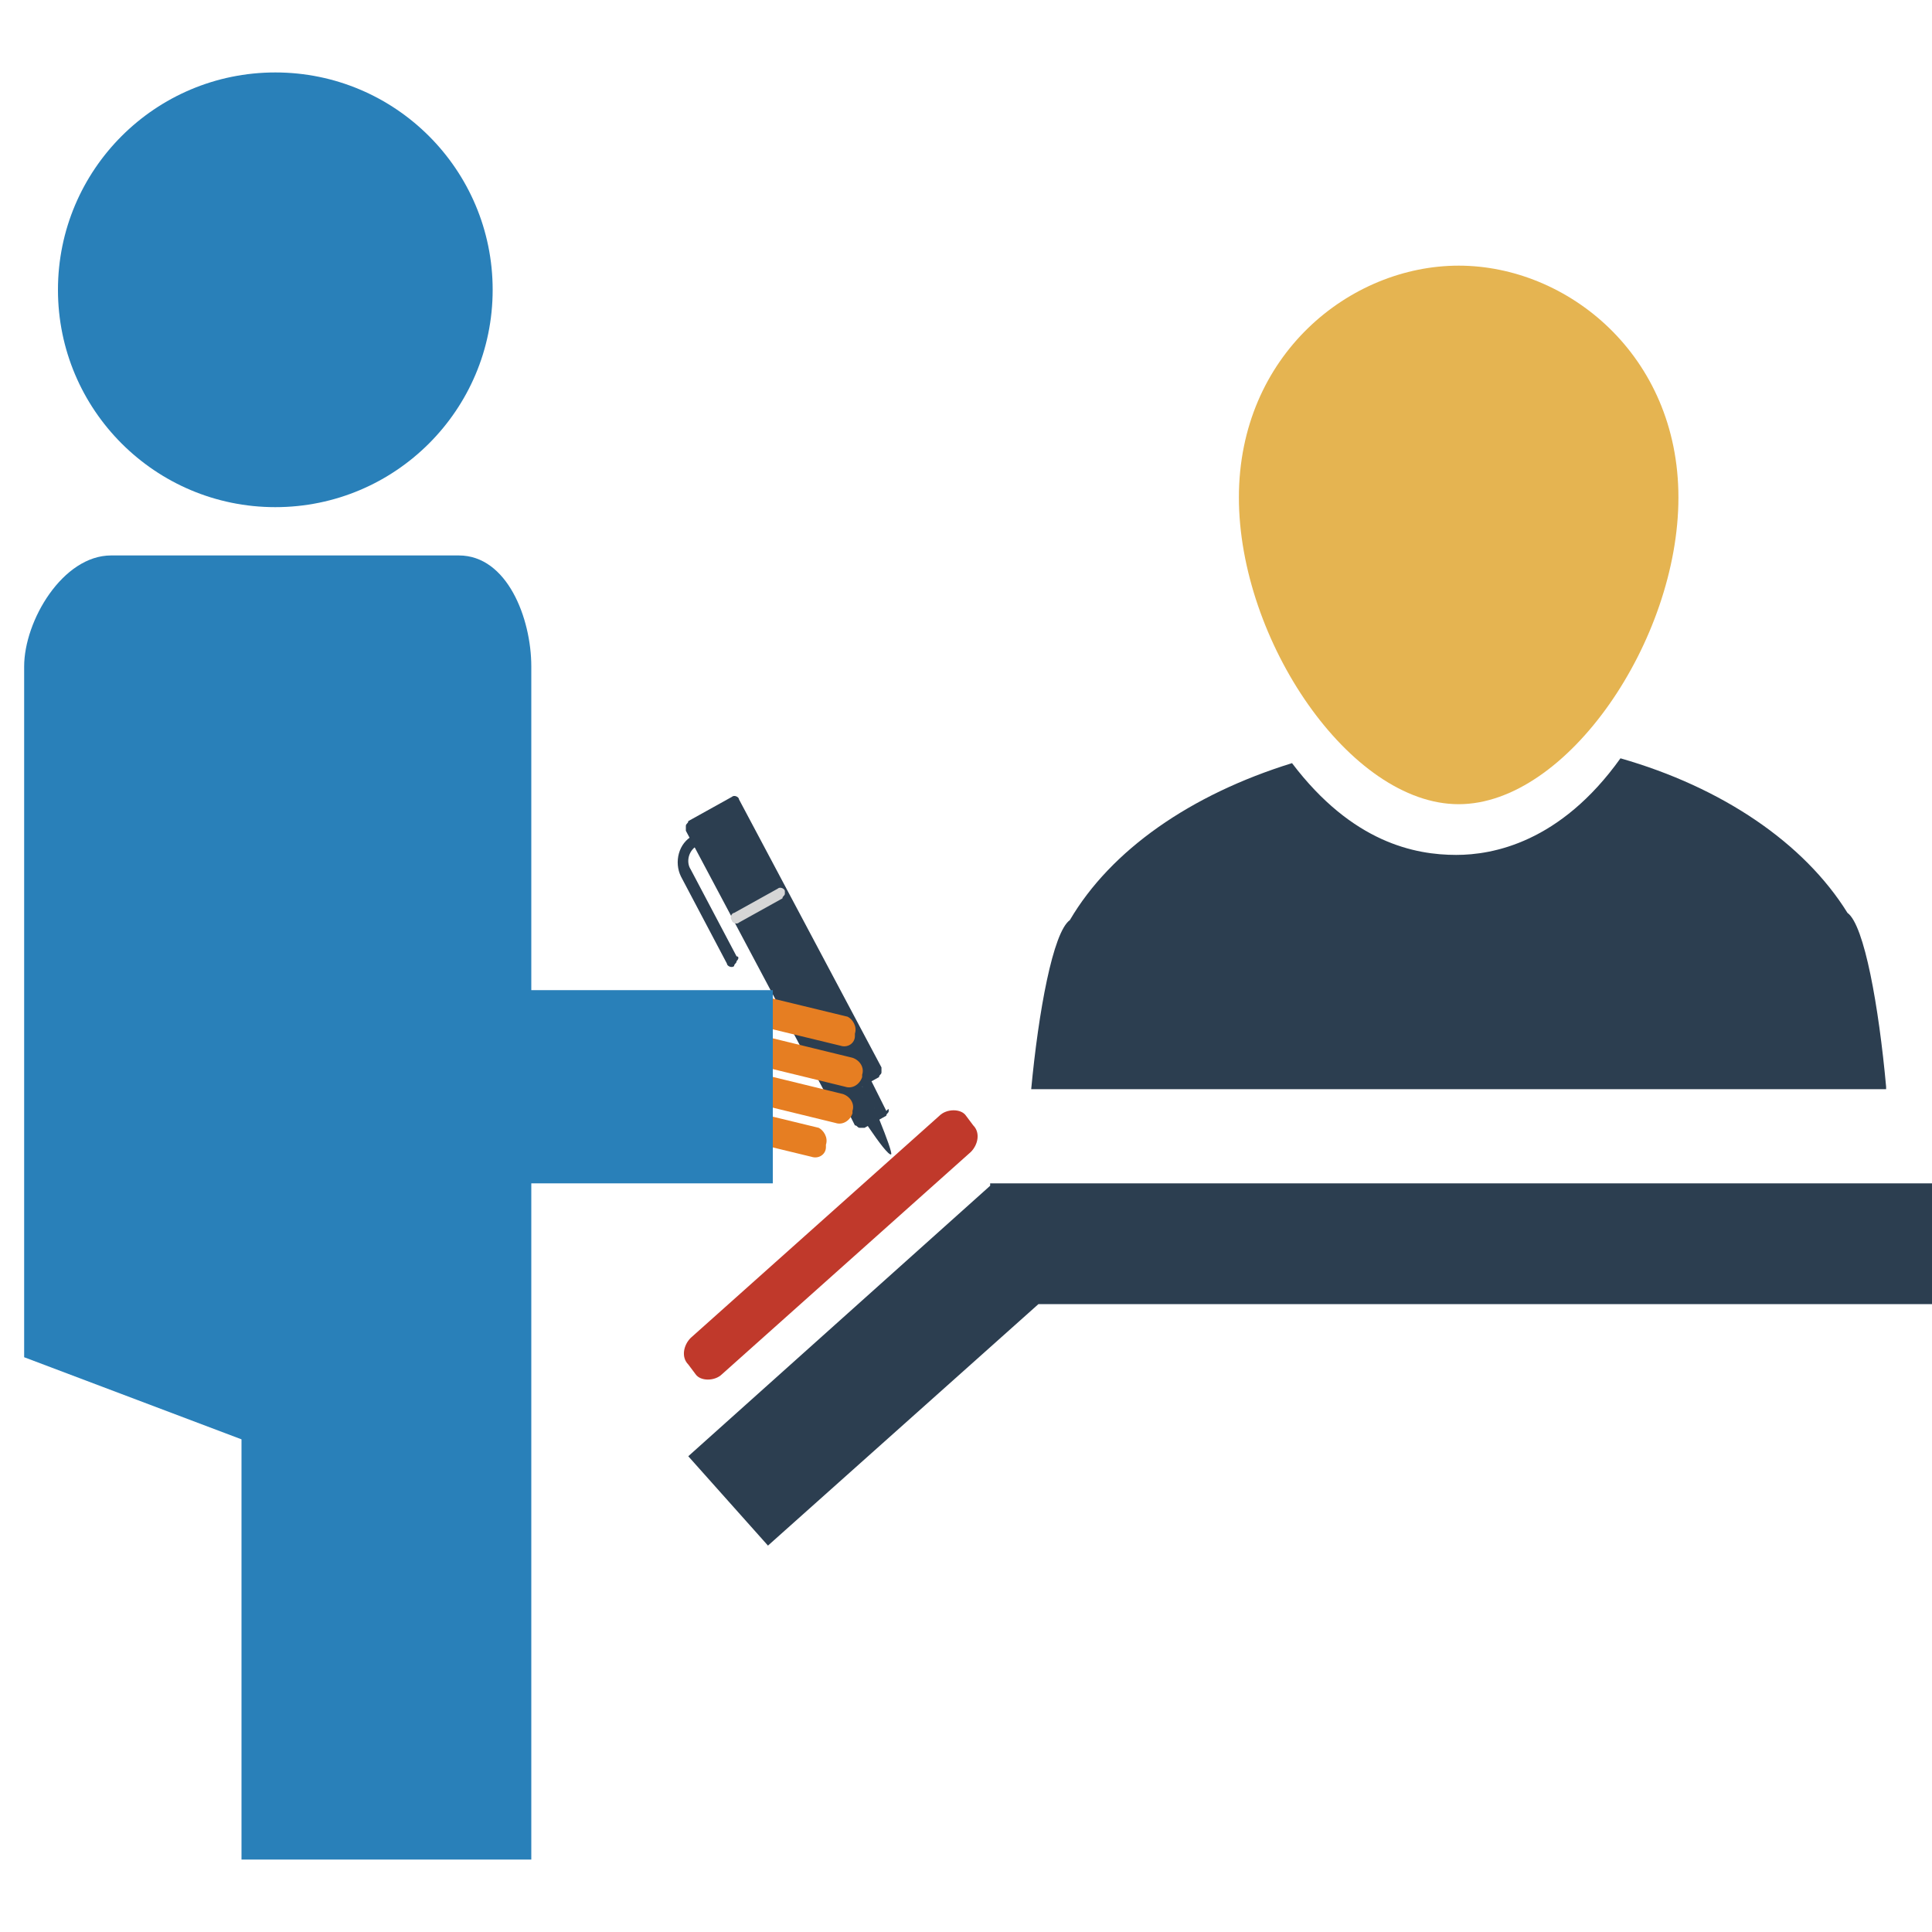 <?xml version="1.0" encoding="utf-8"?>
<!-- Generator: Adobe Illustrator 15.0.0, SVG Export Plug-In . SVG Version: 6.00 Build 0)  -->

<svg version="1.1" id="Layer_1" xmlns="http://www.w3.org/2000/svg" xmlns:xlink="http://www.w3.org/1999/xlink" x="0px" y="0px"
	 width="80px" height="80px" viewBox="0 0 80 80" enable-background="new 0 0 80 80" xml:space="preserve">
<g>
	<g id="Expanded_6_">
		<g>
			<g>
				<path fill="#2C3E50" d="M36.5,44.4L36.5,44.4c0,0.1-0.1,0.1-0.1,0.2l-1.8,1c-0.1,0.1-0.3,0-0.3-0.1l-5.9-11.1c0-0.1,0-0.1,0-0.2
					l0,0c0-0.1,0.1-0.1,0.1-0.2l1.8-1c0.1-0.1,0.3,0,0.3,0.1l5.9,11.1C36.5,44.3,36.5,44.3,36.5,44.4z"/>
			</g>
			<g>
				<path fill="#2C3E50" d="M30.5,39.8c0,0.1-0.1,0.1-0.1,0.2c-0.1,0.1-0.3,0-0.3-0.1l-1.9-3.6c-0.3-0.6-0.1-1.4,0.5-1.7
					c0.1-0.1,0.3,0,0.3,0.1c0.1,0.1,0,0.3-0.1,0.3c-0.4,0.2-0.5,0.7-0.3,1l1.9,3.6C30.6,39.6,30.6,39.7,30.5,39.8z"/>
			</g>
			<g>
				<path fill="#2C3E50" d="M36.9,47.8c-0.2,0.1-1.7-2.3-1.7-2.3c-0.1-0.2,0-0.4,0.2-0.5c0.2-0.1,0.4,0,0.5,0.2
					C35.9,45.1,37,47.7,36.9,47.8z"/>
			</g>
			<g>
				<path fill="#D6D6D6" d="M32.5,37c0,0.1-0.1,0.1-0.1,0.2l-1.8,1c-0.1,0.1-0.3,0-0.3-0.1c-0.1-0.1,0-0.3,0.1-0.3l1.8-1
					c0.1-0.1,0.3,0,0.3,0.1C32.5,36.8,32.5,36.9,32.5,37z"/>
			</g>
			<g>
				<path fill="#2C3E50" d="M36.8,46c0,0.1-0.1,0.1-0.1,0.2l-0.9,0.5c-0.1,0-0.1,0-0.2,0c-0.1,0-0.1-0.1-0.2-0.1l-0.7-1.4
					c-0.1-0.1,0-0.3,0.1-0.3c0.1-0.1,0.3,0,0.3,0.1l0.6,1.1l0.5-0.2l-0.6-1.1c-0.1-0.1,0-0.3,0.1-0.3s0.3,0,0.3,0.1l0.7,1.4
					C36.8,45.9,36.8,45.9,36.8,46z"/>
			</g>
		</g>
	</g>
	<g>
		<path fill="#E67E22" d="M31.2,41.8c-0.1,0.3,0.1,0.6,0.3,0.7l3.3,0.8c0.3,0.1,0.6-0.1,0.6-0.4l0-0.1c0.1-0.3-0.1-0.6-0.3-0.7
			l-3.3-0.8C31.5,41.2,31.3,41.4,31.2,41.8L31.2,41.8z"/>
		<path fill="#E67E22" d="M30,46.4c-0.1,0.3,0.1,0.6,0.3,0.7l3.3,0.8c0.3,0.1,0.6-0.1,0.6-0.4l0-0.1c0.1-0.3-0.1-0.6-0.3-0.7
			l-3.3-0.8C30.4,45.8,30.1,46,30,46.4L30,46.4z"/>
		<path fill="#E67E22" d="M30.5,43.3c-0.1,0.3,0.1,0.6,0.4,0.7l4.1,1c0.3,0.1,0.6-0.1,0.7-0.4l0-0.1c0.1-0.3-0.1-0.6-0.4-0.7l-4.1-1
			C30.9,42.7,30.6,42.9,30.5,43.3L30.5,43.3z"/>
		<path fill="#E67E22" d="M30.1,44.8c-0.1,0.3,0.1,0.6,0.4,0.7l4.1,1c0.3,0.1,0.6-0.1,0.7-0.4l0-0.1c0.1-0.3-0.1-0.6-0.4-0.7l-4.1-1
			C30.5,44.2,30.2,44.4,30.1,44.8L30.1,44.8z"/>
	</g>
	<circle fill="#2980B9" cx="11.4" cy="12" r="9"/>
	<path fill="#2980B9" d="M22,27.6c0-2-1-4.6-3-4.6H4.6c-2,0-3.6,2.7-3.6,4.6v28.6l9,3.4V77h12V59.7v-3.4V27.6z"/>
	<rect x="12" y="41" fill="#2980B9" width="20" height="8"/>
	<g>
		<path fill="#E5B451" d="M69.5,20.6c0,5.9-4.6,12.7-9.1,12.7c-4.5,0-9.1-6.8-9.1-12.7c0-5.9,4.6-9.6,9.1-9.6
			C64.9,11,69.5,14.7,69.5,20.6z"/>
		<path fill="#2C3E50" d="M78.1,45c-0.3-3.3-0.9-6.7-1.6-7.2c-1.8-2.9-5.2-5.2-9.4-6.4c-2.5,3.5-5.3,4-6.8,4c-1.7,0-4.3-0.5-6.8-3.8
			c-4.2,1.3-7.5,3.6-9.2,6.5c-0.7,0.5-1.3,3.8-1.6,7H78.1z"/>
	</g>
	<polygon fill="#2C3E50" points="80,49 41.2,49 41.2,49 41.1,49 41,49 41,49.1 28.5,60.3 31.8,64 43,54 80,54 	"/>
	<path fill="#C0392B" d="M29.9,56.9c-0.3,0.3-0.9,0.3-1.1,0l-0.3-0.4c-0.3-0.3-0.2-0.8,0.1-1.1l10.3-9.2c0.3-0.3,0.9-0.3,1.1,0
		l0.3,0.4c0.3,0.3,0.2,0.8-0.1,1.1L29.9,56.9z"/>
</g>
</svg>
